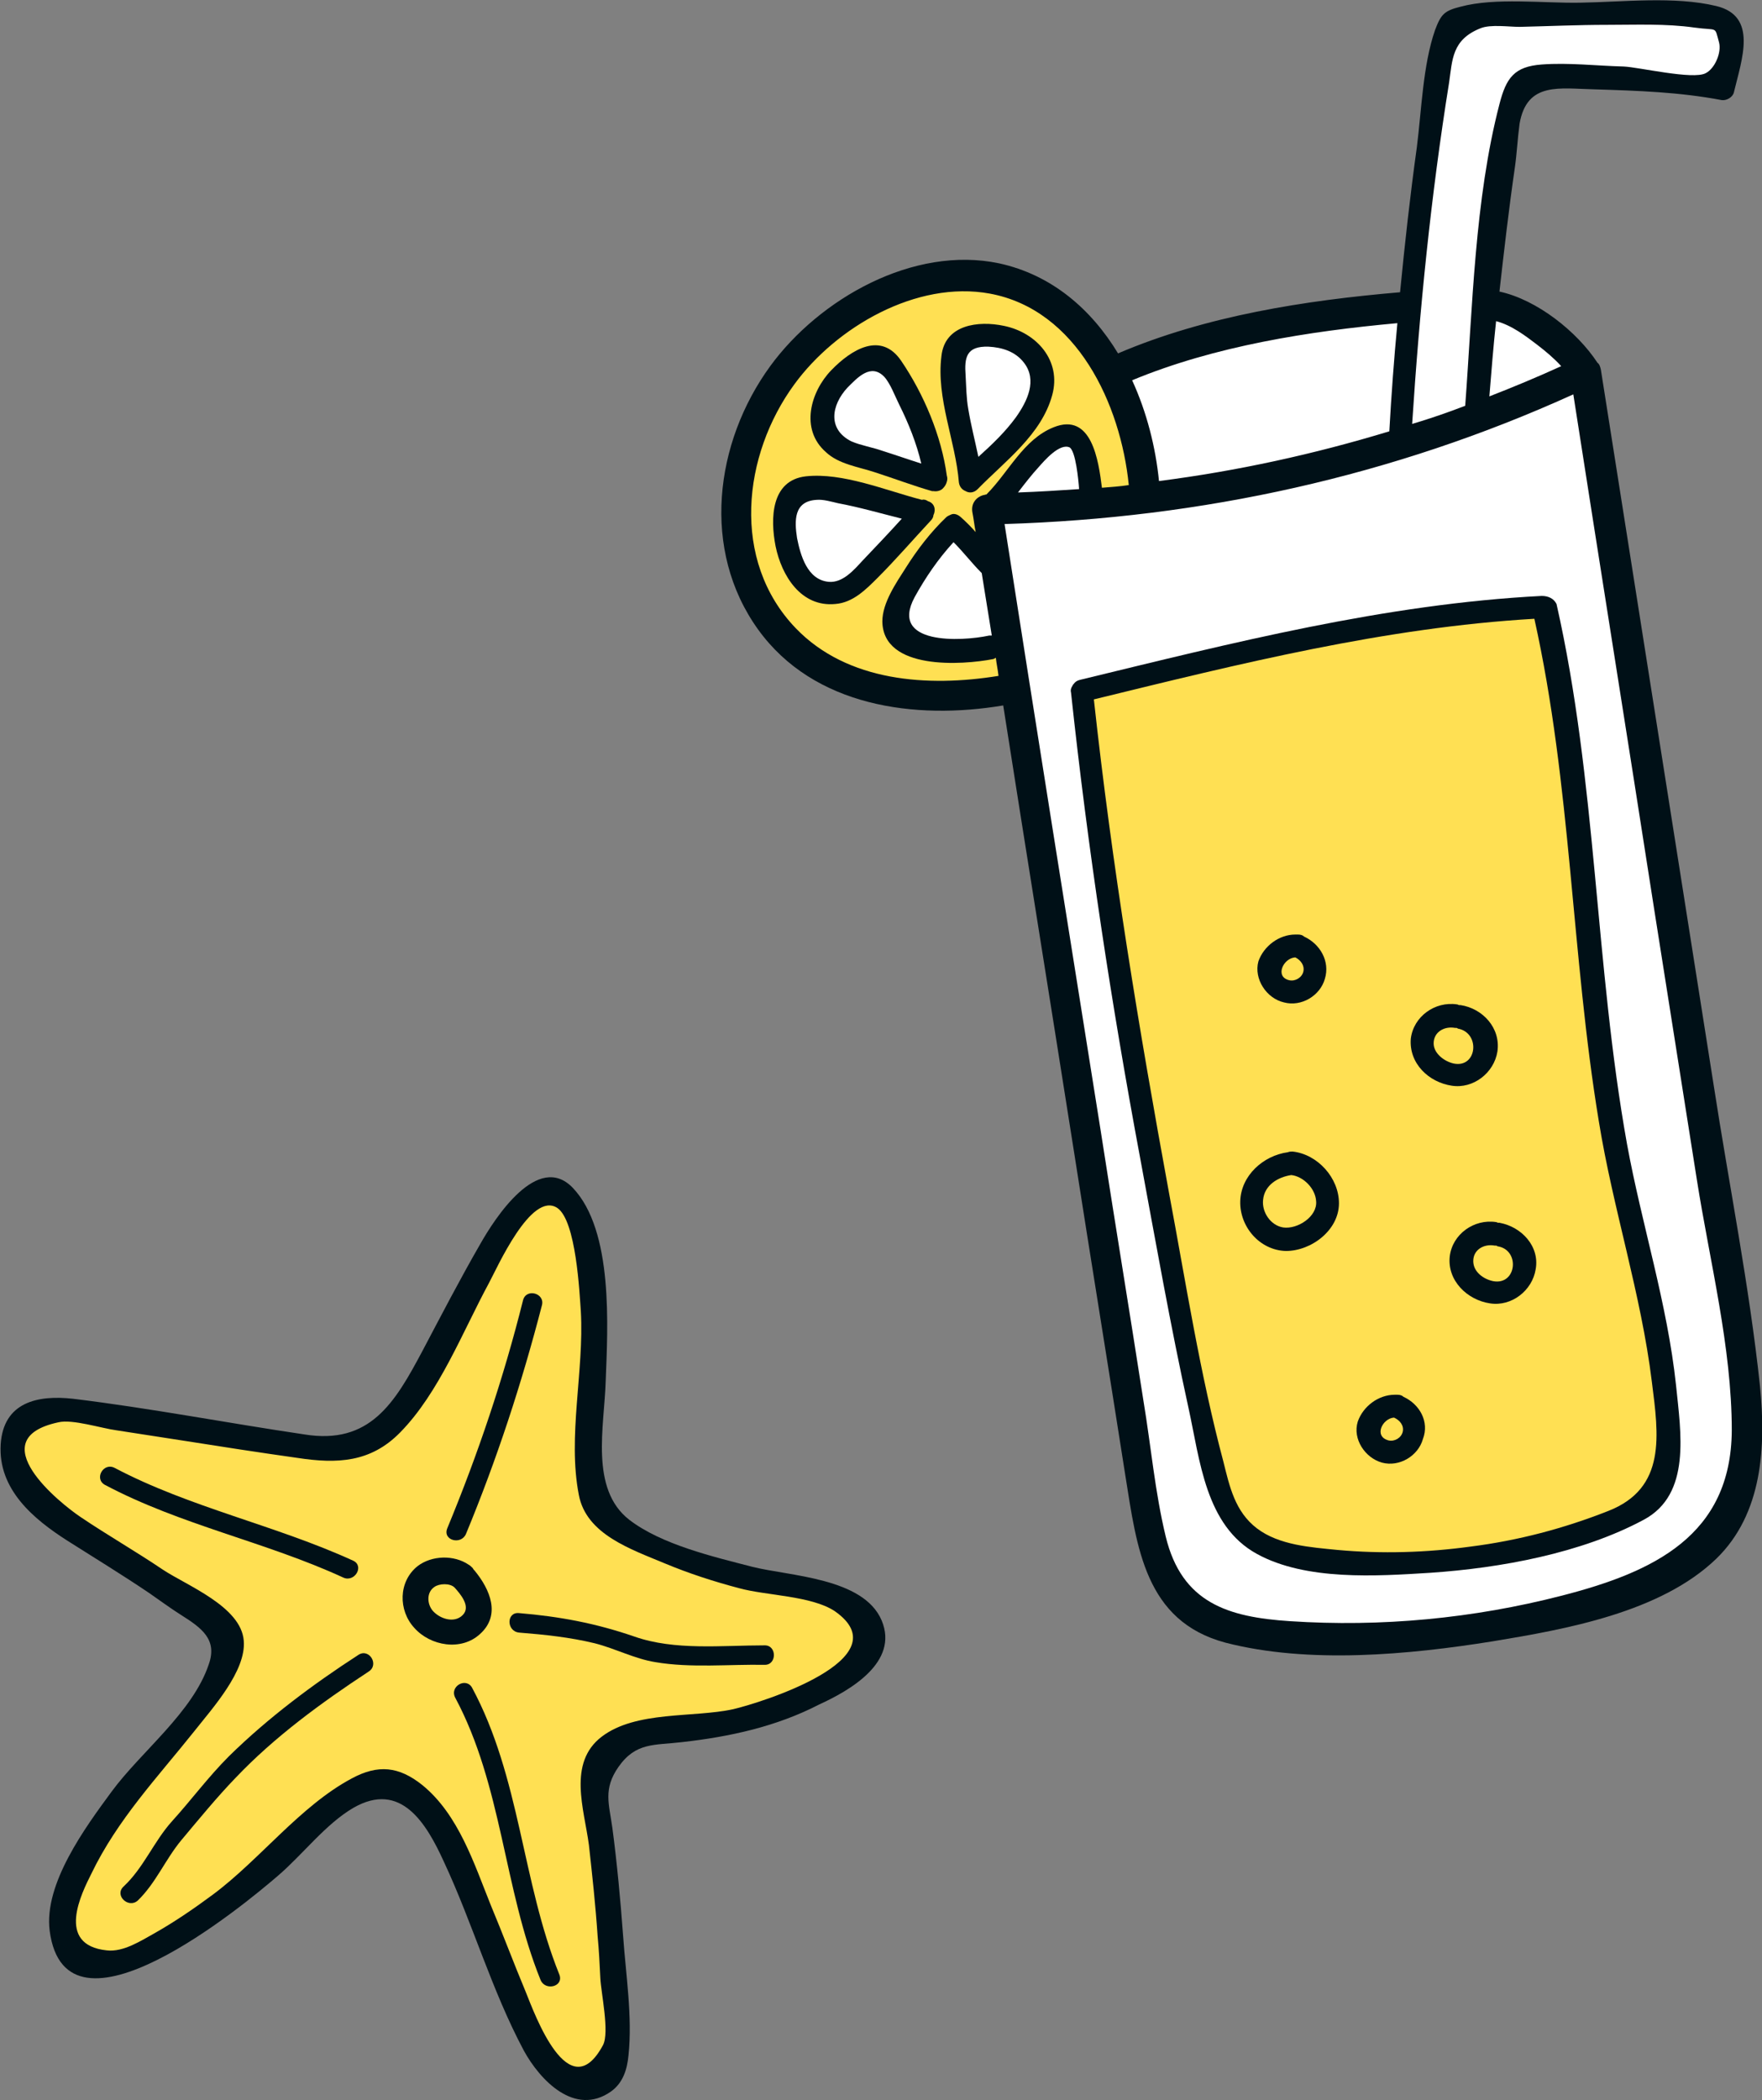 <?xml version="1.0" encoding="utf-8"?>
<!-- Generator: $$$/GeneralStr/196=Adobe Illustrator 27.6.0, SVG Export Plug-In . SVG Version: 6.00 Build 0)  -->
<svg version="1.1" id="Ebene_1" xmlns="http://www.w3.org/2000/svg" xmlns:xlink="http://www.w3.org/1999/xlink" x="0px" y="0px"
	 viewBox="0 0 262.4 312.6" style="enable-background:new 0 0 262.4 312.6;" xml:space="preserve">
<rect x="0" y="0" width="262.4" height="312.6" fill="#808080" stroke="none"/>
<style type="text/css">
	.st0{clip-path:url(#SVGID_00000020359943857005126990000002516568830977819541_);fill:#FFFFFF;}
	.st1{clip-path:url(#SVGID_00000020359943857005126990000002516568830977819541_);fill:#FFE053;}
	.st2{clip-path:url(#SVGID_00000020359943857005126990000002516568830977819541_);fill:#001017;}
</style>
<g>
	<defs>
		<rect id="SVGID_1_" x="0" y="0" width="262.4" height="312.6"/>
	</defs>
	<clipPath id="SVGID_00000030451550711770889460000000327035801722036621_">
		<use xlink:href="#SVGID_1_"  style="overflow:visible;"/>
	</clipPath>
	<path style="clip-path:url(#SVGID_00000030451550711770889460000000327035801722036621_);fill:#FFFFFF;" d="M210,42.2l5.1-34.3
		c0,0-0.7-6.4,13.6-5.9c14.3,0.5,28.3,1.2,28.3,1.2s1.7,9.7-0.2,10c-1.9,0.3-11-1.1-11-1.1L232,12.1c0,0-3.9-2.4-6.1,2.6
		c-2.2,5-4.5,31.2-4.5,31.2s12.3,4.4,14.2,8.6c1.9,4.3,6.8,40.7,6.8,40.7l17,102.7c0,0,2,24.6-4.3,30.4c-6.3,5.7-26.2,15-49.2,15.2
		c-23,0.2-28.9-4.5-28.9-4.5s-5.6-10.2-8.8-32.3s-15.8-102.9-15.8-102.9s-6.6-0.4-14.3-0.6c-7.7-0.2-20.7-2.1-24.3-11.1
		c-3.5-9-7.1-24.9-0.7-32.5c6.3-7.7,13.6-16.6,24.7-17c11.1-0.4,24.7,2.9,26,8.1c1.3,5.2,2.5,5.7,2.5,5.7s13-6.9,20.5-7.8
		c7.5-0.9,22.8-1.7,22.8-1.7L210,42.2z"/>
	<path style="clip-path:url(#SVGID_00000030451550711770889460000000327035801722036621_);fill:#FFE053;" d="M129,45.4
		c0,0,16.9-7,23.9-2.4c7,4.6,14.8,15.8,14.8,15.8l2.8,15.8l-24,1.5l6,27.2c0,0-15.4,1.8-21.9-0.1c-6.5-1.9-24.3-14.2-21.5-27.9
		c2.8-13.7,12.1-25.5,12.1-25.5L129,45.4z"/>
	<path style="clip-path:url(#SVGID_00000030451550711770889460000000327035801722036621_);fill:#FFFFFF;" d="M143.7,69.2l-1.3-17.9
		c0,0,2.6-2.6,6.2-1.7c3.5,0.9,8.5,4.7,7.1,7.4c-1.4,2.7-10.5,13.8-10.5,13.8L143.7,69.2z"/>
	<path style="clip-path:url(#SVGID_00000030451550711770889460000000327035801722036621_);fill:#FFFFFF;" d="M162.9,75.4l-0.9-6.6
		c0,0-0.5-4.5-2.6-4.2c-2.1,0.4-5.2,3.4-5.2,3.4l-6.4,7.6l9.5-0.1L162.9,75.4z"/>
	<path style="clip-path:url(#SVGID_00000030451550711770889460000000327035801722036621_);fill:#FFFFFF;" d="M142,78.8l6.4,6.6
		l1.7,11.4l-6.4,0.5l-8.2-1.3c0,0-4.1-2.1-1.7-6.2c2.4-4.1,5.2-8.9,5.2-8.9L142,78.8z"/>
	<path style="clip-path:url(#SVGID_00000030451550711770889460000000327035801722036621_);fill:#FFFFFF;" d="M120,72.8l9.4,1.1
		l7.6,3l-6.6,6.4l-5.8,5.3c0,0-3.2,1.2-5.6-3.9c-2.4-5.1-3.8-7.6-2.8-8.7C117.3,74.8,120,72.8,120,72.8"/>
	<path style="clip-path:url(#SVGID_00000030451550711770889460000000327035801722036621_);fill:#FFFFFF;" d="M139.7,69.3l-6.8-14.2
		c0,0-2.6-2.3-3.7-1.8c-1.1,0.5-5.9,5-5.9,5s-2,8,0.9,8.8c2.9,0.7,10.3,2.8,10.3,2.8l4.4,2L139.7,69.3z"/>
	<path style="clip-path:url(#SVGID_00000030451550711770889460000000327035801722036621_);fill:#FFE053;" d="M161.2,102.1l62.6-11.3
		l6.5,0.4l4.3,24.5l3.8,42.4l7.5,35.3c0,0,3.2,18.2,2.9,21.6c-0.3,3.4-4.2,10.9-14.2,13.6c-10,2.7-25.7,4.2-29.4,4.3
		c-3.7,0-14.8-0.5-18.9-4.1c-4-3.6-9.2-29.7-9.2-29.7l-13.6-78.8L161.2,102.1z"/>
	<path style="clip-path:url(#SVGID_00000030451550711770889460000000327035801722036621_);fill:#001017;" d="M208.9,213.1
		c-0.2,0.9-1.2,1.5-2.1,1.3c-2.3-0.6-0.9-3.3,0.8-3.4C208.5,211.4,209.1,212.2,208.9,213.1 M209,207.9c-0.2-0.2-0.5-0.3-0.9-0.3
		c-0.1,0-0.1,0-0.2,0c-0.1,0-0.1,0-0.2,0c-2.4,0-4.7,1.7-5.5,4c-0.8,2.6,1.1,5.4,3.6,6.1c2.6,0.7,5.4-1,6.1-3.5
		C212.9,211.6,211.4,209,209,207.9"/>
	<path style="clip-path:url(#SVGID_00000030451550711770889460000000327035801722036621_);fill:#001017;" d="M192.9,142.5
		c0.8,0.4,1.4,1.2,1.2,2.1c-0.2,0.9-1.2,1.5-2.1,1.3C189.8,145.4,191.1,142.6,192.9,142.5 M191.2,149.2c2.6,0.7,5.4-1,6.1-3.5
		c0.8-2.6-0.7-5.2-3.1-6.3c-0.2-0.2-0.5-0.3-0.9-0.3c-0.1,0-0.1,0-0.2,0c-0.1,0-0.1,0-0.2,0c-2.4,0-4.7,1.7-5.5,4
		C186.7,145.7,188.6,148.6,191.2,149.2"/>
	<path style="clip-path:url(#SVGID_00000030451550711770889460000000327035801722036621_);fill:#001017;" d="M222.4,190.7
		c-1.5-0.3-3-1.4-3-3c0-1.7,1.6-2.6,3.2-2.3c0.1,0,0.1,0,0.2,0c0.1,0,0.2,0.1,0.2,0.1C226.4,186,225.9,191.3,222.4,190.7 M223.3,182
		c-0.1,0-0.1,0-0.2,0c-0.1,0-0.2-0.1-0.3-0.1c-3.3-0.5-6.5,1.8-6.9,5.1c-0.4,3.6,2.6,6.5,6,7c3.2,0.5,6.3-1.9,6.8-5.1
		C229.3,185.5,226.6,182.6,223.3,182"/>
	<path style="clip-path:url(#SVGID_00000030451550711770889460000000327035801722036621_);fill:#001017;" d="M254,10.9
		c-1.9,1-9.9-0.9-12.2-1c-4-0.1-8.2-0.6-12.2-0.3c-4.1,0.3-5.3,2-6.3,5.9c-3.7,14.2-4,30.3-5.1,44.9c-2.6,1-5.2,1.9-7.9,2.7
		c1.1-17,2.8-34,5.5-50.8c0.5-3.4,0.4-6.4,4.7-8.1c1.5-0.6,4.2-0.2,5.8-0.2c4.3-0.1,8.7-0.3,13-0.3c4.3,0,8.8-0.2,13,0.4
		c3.6,0.5,3-0.3,3.7,2.2C256.4,7.8,255.4,10.2,254,10.9 M228.9,51.3c1.3,1,2.5,2,3.6,3.2c-3.5,1.6-7.1,3.1-10.7,4.5
		c0.3-3.7,0.6-7.5,1-11.2C225.1,48.4,227.2,50,228.9,51.3 M257.9,212.9c-0.1,15.7-11.7,21.1-25.3,24.6c-13.2,3.4-26.9,4.7-40.5,3.8
		c-9.2-0.6-16.1-2.7-18.5-12.6c-1.6-6.6-2.2-13.5-3.3-20.1c-2.1-13.5-4.3-26.9-6.4-40.4c-4.8-30.1-9.6-60.1-14.3-90.2
		c29.4-0.9,57.8-7.1,84.7-19.3c4,25.7,8.1,51.3,12.1,77c2.1,13.3,4.2,26.6,6.3,39.9C254.6,187.7,257.9,200.5,257.9,212.9
		 M160.7,72.8c-3,0.2-6.1,0.4-9.1,0.5c1-1.3,2-2.6,3.1-3.8c0.8-0.9,3.1-3.6,4.6-2.9C160.2,67.2,160.6,71.4,160.7,72.8 M142,80.7
		c1.5,1.5,2.7,3.1,4.2,4.6c0.5,3.1,1,6.2,1.5,9.3c-0.1,0-0.3,0-0.4,0c-4.2,0.9-14.9,1.4-11.1-5.7C137.8,86,139.7,83.2,142,80.7
		 M118.5,93.5c-9.7-10.1-7.9-25.8-0.2-36.3c6.2-8.5,18.2-15.5,29.1-13.5c13,2.4,19.5,16.5,20.7,28.5c-1.3,0.2-2.7,0.3-4,0.4
		c0,0,0,0,0,0c-0.5-4-1.5-11.3-7.2-9c-4.5,1.8-6.7,6.7-10,10c-0.2,0-0.3,0.1-0.5,0.1c-1,0.3-1.8,1.2-1.6,2.5c0.2,1,0.3,2,0.5,3
		c-0.7-0.8-1.5-1.6-2.3-2.3c-0.5-0.4-1-0.5-1.4-0.3c-0.2,0.1-0.5,0.2-0.7,0.4c-2.3,2.2-4.3,4.8-6,7.5c-1.4,2.2-3.5,5.2-3.5,8
		c0.1,7.3,11.9,6.5,16.5,5.6c0.1,0,0.2-0.1,0.4-0.2c0.1,0.9,0.3,1.8,0.4,2.7C138.2,102.3,126.2,101.5,118.5,93.5 M208.1,48.1
		c-0.5,5.3-0.9,10.7-1.2,16.1c-11.2,3.4-22.6,5.9-34.3,7.4c-0.5-5-1.8-10.2-4-15C180.9,51.5,194.9,49.3,208.1,48.1 M255.6,0.9
		c-6.2-1.5-13.9-0.6-20.3-0.5c-5.4,0.1-12.6-0.8-17.8,0.6c-2.4,0.6-2.9,1.1-3.8,3.5c-1.8,5.2-2,11.9-2.7,17.4
		c-1,7.2-1.8,14.4-2.5,21.6c0,0,0,0,0,0c-14.1,1.2-28.9,3.5-42,9.1c-4-6.6-9.9-11.7-17.7-13.4c-12.8-2.7-26.8,5.3-34.1,15.3
		c-8.3,11.4-10.3,27.4-1.8,39.2c8.3,11.5,23.4,13.5,36.5,11.3c3.5,22.3,7.1,44.6,10.6,66.8c2.5,16,5.1,31.9,7.6,47.9
		c1.7,10.6,2.9,21.6,14.9,24.8c12.4,3.2,27.3,1.8,39.8-0.2c10.9-1.8,25-4.3,33.3-12.3c6.9-6.7,7.4-16.7,6.5-25.7
		c-1.6-15-4.6-29.9-6.9-44.8c-5.6-35.5-11.2-71-16.8-106.5c-0.1-0.4-0.2-0.8-0.5-1c0,0,0,0,0,0c-3-4.6-9-9.4-14.6-10.6
		c0.7-6.2,1.4-12.3,2.3-18.5c0.3-2.1,0.4-4.3,0.7-6.5c1.1-6.3,6-5.2,11.2-5.1c6.4,0.2,12.6,0.4,18.9,1.6c0.7,0.1,1.6-0.4,1.8-1.1
		C259.4,8.8,261.8,2.4,255.6,0.9"/>
	<path style="clip-path:url(#SVGID_00000030451550711770889460000000327035801722036621_);fill:#001017;" d="M238.1,166.9
		c2.1,13,6.3,25.7,7.9,38.8c1,7.9,2.2,15.8-6.5,19.2c-6.6,2.6-13.4,4.4-20.5,5.3c-6.6,0.9-13.2,1.1-19.8,0.5c-4-0.4-8.7-0.7-12-3.2
		c-3.3-2.5-4.1-6.3-5-9.9c-3.5-13.1-5.6-26.7-8.1-40c-4.5-24.5-8.5-48.7-11.2-73.5c21.7-5.3,43.3-10.7,65.6-12
		C234,116.8,234,142.1,238.1,166.9 M229.6,88.7c-23.4,1.2-46.1,7-68.8,12.5c-0.4,0.1-0.7,0.3-0.9,0.6c0,0-0.1,0.1-0.1,0.1
		c0,0.1-0.1,0.1-0.1,0.2c-0.2,0.3-0.3,0.6-0.2,1c2.5,23.3,6,46.3,10.3,69.3c2.3,12.4,4.5,24.9,7.2,37.2c1.7,7.7,2.5,17.5,10.2,21.7
		c7.3,4,17.8,3.3,25.8,2.8c10.4-0.7,22.5-2.9,31.8-7.9c7.1-3.8,5.5-13,4.8-20c-1.3-12.2-5.1-23.9-7.3-35.9
		c-4.8-26.7-4.5-53.9-10.5-80.4C231.4,89.1,230.6,88.7,229.6,88.7"/>
	<path style="clip-path:url(#SVGID_00000030451550711770889460000000327035801722036621_);fill:#001017;" d="M213.5,155.3
		c0-1.7,1.6-2.6,3.2-2.3c0.1,0,0.1,0,0.2,0c0.1,0,0.2,0.1,0.2,0.1c3.4,0.6,2.9,5.9-0.6,5.2C215.1,158,213.5,156.8,213.5,155.3
		 M216.2,161.6c3.2,0.5,6.3-1.9,6.8-5.1c0.5-3.5-2.2-6.4-5.5-6.9c-0.1,0-0.1,0-0.2,0c-0.1,0-0.2-0.1-0.3-0.1
		c-3.3-0.5-6.5,1.8-6.9,5.1C209.8,158.3,212.8,161.1,216.2,161.6"/>
	<path style="clip-path:url(#SVGID_00000030451550711770889460000000327035801722036621_);fill:#001017;" d="M196,178.8
		c0.2,2.3-2.8,4.2-4.9,3.9c-1.9-0.3-3.2-2.3-3-4.1c0.2-2.2,2.2-3.4,4.2-3.7C194.1,175.1,195.9,176.9,196,178.8 M199.4,179.1
		c0-3.8-3.2-7.3-6.9-7.7c-0.2,0-0.5,0-0.7,0.1c-3.7,0.5-7,3.5-7.1,7.3c-0.1,3.8,2.9,7.3,6.8,7.4
		C195.3,186.2,199.4,183.1,199.4,179.1"/>
	<path style="clip-path:url(#SVGID_00000030451550711770889460000000327035801722036621_);fill:#001017;" d="M123.4,86.6
		c-3.2-0.3-4.2-4-4.7-6.5c-0.4-2.6-0.5-5.5,2.9-5.7c1-0.1,2.3,0.3,3.2,0.5c3.2,0.6,6.3,1.5,9.5,2.3c-1.9,2.1-3.9,4.2-5.9,6.3
		C127.2,84.8,125.5,86.8,123.4,86.6 M138.6,77.5c0.2-0.2,0.4-0.5,0.4-0.8c0.4-0.8,0.2-1.8-0.8-2.1c-0.3-0.2-0.6-0.3-0.9-0.2
		c-5.4-1.4-11.8-4.1-17.3-3.5c-5.2,0.6-5.3,6.3-4.5,10.4c0.9,4.4,3.8,9.1,8.9,8.6c2.6-0.2,4.5-2.1,6.3-3.9
		C133.4,83.3,135.9,80.4,138.6,77.5"/>
	<path style="clip-path:url(#SVGID_00000030451550711770889460000000327035801722036621_);fill:#001017;" d="M143.8,55.9
		c-0.2-2.7,0.1-4.4,3.4-4.3c2,0.1,4,0.7,5.3,2.4c2,2.6,0.5,5.7-1.2,8.1c-1.6,2.2-3.6,4.1-5.6,5.9c-0.5-2.4-1.1-4.7-1.5-7.1
		C143.9,59.2,143.9,57.6,143.8,55.9 M142.8,71.8c0.1,0.7,0.5,1.1,1,1.3c0.5,0.3,1.2,0.3,1.8-0.3c4.1-4.2,9.5-8.1,11.1-14
		c1.4-5.1-2.3-9.3-7.2-10.3c-3.8-0.8-8.8-0.2-9.3,4.5C139.4,59.3,142.3,65.6,142.8,71.8"/>
	<path style="clip-path:url(#SVGID_00000030451550711770889460000000327035801722036621_);fill:#001017;" d="M126.2,57.7
		c1.5-1.5,3.5-3.7,5.5-1.6c0.9,1,1.6,2.9,2.2,4.1c1.4,2.8,2.6,5.8,3.3,8.8c-1.9-0.6-3.9-1.3-5.8-1.9c-1.4-0.5-3.2-0.8-4.6-1.4
		C123.2,63.9,123.8,60.3,126.2,57.7 M130.3,70.3c2.8,0.9,5.7,2,8.5,2.8c0,0,0.1,0,0.1,0c0,0,0.1,0,0.1,0c0.6,0.1,1.2-0.1,1.5-0.5
		c0.2-0.2,0.4-0.5,0.5-0.9c0.1-0.3,0.1-0.6,0-0.9c-0.8-5.9-3.4-12.1-6.8-17.1c-3-4.4-7.4-1.7-10.4,1.4c-3.1,3.2-4.7,8.8-0.8,12.2
		C124.9,69.1,127.9,69.5,130.3,70.3"/>
	<path style="clip-path:url(#SVGID_00000030451550711770889460000000327035801722036621_);fill:#FFE053;" d="M59.5,210.7l17-29.9
		c0,0,8-6.7,10.3,1.8c2.2,8.5,0.9,30.8,0.9,30.8s-1.8,13,4.9,15.2c6.7,2.2,28.6,8.9,28.6,8.9s13,3.1,8.5,8.9
		c-4.5,5.8-21,10.3-24.1,10.7c-3.1,0.4-12.1,0-13.9,3.6c-1.8,3.6-2.7,3.6-0.9,23.7c1.8,20.1,1.8,22.8-0.9,25.5
		c-2.7,2.7-7.6-0.9-9.8-4.5c-2.2-3.6-10.7-26.4-10.7-26.4l-8.5-12.5c0,0-6.7-2.2-11.6,2.2c-4.9,4.5-19.7,17.4-19.7,17.4
		S18,293.8,13.5,292C9,290.2,9,283.5,10.8,280c1.8-3.6,13-18.3,13-18.3l9.8-13c0,0,1.3-5.4-1.8-8C28.7,238,6.3,225,6.3,225
		s-8.5-12.5-1.8-14.3c6.7-1.8,27.3,2.2,27.3,2.2l20.1,3.1L59.5,210.7z"/>
	<path style="clip-path:url(#SVGID_00000030451550711770889460000000327035801722036621_);fill:#001017;" d="M109.2,254.4
		c-5.9,1.3-14.5,0.2-19.6,4.1c-5.1,3.9-2.6,10.8-1.9,16.1c0.5,4.5,1,9.1,1.3,13.6c0.2,2.1,0.3,4.1,0.4,6.2c0.1,2.2,1.4,8.1,0.4,10
		c-5.1,9.5-10.2-4.7-11.5-7.9c-1.8-4.3-3.4-8.6-5.2-12.9c-2.5-6.2-4.8-13.5-10.2-17.9c-3.5-2.8-6.6-3.1-10.5-1
		c-7.7,4.1-13.7,12.1-20.7,17.3c-2.7,2-5.6,4-8.6,5.7c-2,1.1-4.7,2.9-7.2,2.6c-7.7-0.8-3.7-8.6-2.3-11.4c3.9-8.1,9.9-14.4,15.4-21.3
		c2.6-3.3,7.7-8.9,7.3-13.4c-0.4-5.1-8.5-8.2-12.1-10.6c-4-2.7-8.2-5.1-12.2-7.8c-3-2-15-11.6-3.3-14.1c2.1-0.5,6.4,0.9,8.7,1.2
		c3.2,0.5,6.5,1,9.7,1.5c5.7,0.9,11.5,1.8,17.2,2.6c5.9,0.9,10.9,0.7,15.3-3.8c5.8-5.9,9.3-15,13.2-22.2c1.2-2.2,6.3-13.8,10.2-11.2
		c2.8,1.9,3.3,12.6,3.5,15.4c0.5,8.9-2,18.6-0.3,27.3c1.1,5.9,7.8,8.1,12.8,10.2c3.6,1.5,7.3,2.7,11.1,3.7c4,1.1,10.7,1.1,14.2,3.4
		C134.5,246.9,113.1,253.5,109.2,254.4 M131.3,241.2c-2.7-6.4-13.8-6.6-19.3-8c-5.8-1.5-13.5-3.3-18.3-7c-5.9-4.6-3.7-13.9-3.5-20.6
		c0.3-8,1.2-22.4-4.9-28.8c-5.2-5.4-11.6,4.5-13.8,8.4c-3,5.2-5.8,10.6-8.6,15.9c-4.1,7.7-7.8,14-17.6,12.4
		c-11.5-1.7-22.9-3.9-34.4-5.3c-5.3-0.6-10.4,0.5-10.8,6.8c-0.4,6.7,4.9,11.1,9.9,14.3c4.1,2.6,8.2,5.1,12.2,7.8
		c1.6,1.1,3.2,2.3,4.8,3.3c3,1.9,5.4,3.6,4.1,7.3c-2.4,7.2-10.1,13-14.5,19c-3.9,5.3-10.1,13.7-9.2,20.7c2.4,18.1,28.9-3.8,34.1-8.3
		c3.6-3.1,7-7.6,11.1-10c7.1-4.1,10.9,2.3,13.5,8c4.3,9.2,7.1,19.1,11.9,28.1c2.4,4.4,7.6,9.9,13,6.1c1.8-1.3,2.4-3.3,2.6-5.4
		c0.6-5.7-0.4-12-0.8-17.7c-0.4-5.4-0.9-10.8-1.6-16.1c-0.5-3.6-1.4-5.8,0.9-9.1c2.6-3.7,5.3-3.2,9.5-3.7c7.1-0.8,14-2.3,20.4-5.6
		C126.6,251.6,133.9,247.4,131.3,241.2"/>
	<path style="clip-path:url(#SVGID_00000030451550711770889460000000327035801722036621_);fill:#001017;" d="M68.9,240.4
		c-1.3,1.3-3.5,0.5-4.5-0.7c-0.8-1-0.9-2.7,0.3-3.5c0.7-0.5,2.3-0.6,3,0.1C68.5,237.2,70.2,239.1,68.9,240.4 M70.7,233.8
		c-0.1-0.1-0.2-0.2-0.3-0.4c-0.2-0.2-0.4-0.4-0.6-0.5c-2.2-1.5-5.5-1.4-7.6,0.2c-2.9,2.3-2.9,6.6-0.5,9.2c2.4,2.7,7,3.5,9.8,0.9
		C74.6,240.4,73,236.6,70.7,233.8"/>
	<path style="clip-path:url(#SVGID_00000030451550711770889460000000327035801722036621_);fill:#001017;" d="M69.4,228.3
		c4.6-11.1,8.3-22.4,11.3-34c0.5-1.8-2.3-2.6-2.8-0.8c-2.9,11.6-6.7,22.9-11.3,34C65.9,229.3,68.7,230,69.4,228.3"/>
	<path style="clip-path:url(#SVGID_00000030451550711770889460000000327035801722036621_);fill:#001017;" d="M113.9,244.9
		c-6.4,0-13.4,0.8-19.4-1.3c-5.8-2-11.2-3-17.2-3.5c-1.9-0.2-1.9,2.7,0,2.9c3.8,0.3,7.6,0.7,11.3,1.6c3.1,0.8,5.9,2.3,9,2.8
		c5.3,0.9,11,0.3,16.3,0.4C115.7,247.8,115.7,244.9,113.9,244.9"/>
	<path style="clip-path:url(#SVGID_00000030451550711770889460000000327035801722036621_);fill:#001017;" d="M70.3,251.2
		c-0.9-1.6-3.4-0.2-2.5,1.5c7,13.1,7.2,28.4,12.7,42c0.7,1.7,3.5,1,2.8-0.8C77.7,280,77.5,264.6,70.3,251.2"/>
	<path style="clip-path:url(#SVGID_00000030451550711770889460000000327035801722036621_);fill:#001017;" d="M53.4,246.3
		c-6.8,4.4-13.5,9.4-19.3,15.1c-3.1,3.1-5.6,6.5-8.5,9.7c-2.7,3-4.2,6.9-7.2,9.7c-1.4,1.3,0.7,3.3,2.1,2.1c2.7-2.6,4.1-6.1,6.5-9
		c2.6-3.1,5.3-6.4,8.1-9.3c5.8-6.1,12.8-11.2,19.8-15.8C56.5,247.8,55,245.3,53.4,246.3"/>
	<path style="clip-path:url(#SVGID_00000030451550711770889460000000327035801722036621_);fill:#001017;" d="M52.6,232.3
		c-11.6-5.3-24.3-7.9-35.5-13.8c-1.7-0.9-3.1,1.6-1.5,2.5c11.3,6,24,8.5,35.5,13.8C52.8,235.6,54.3,233.1,52.6,232.3"/>
</g>
</svg>
